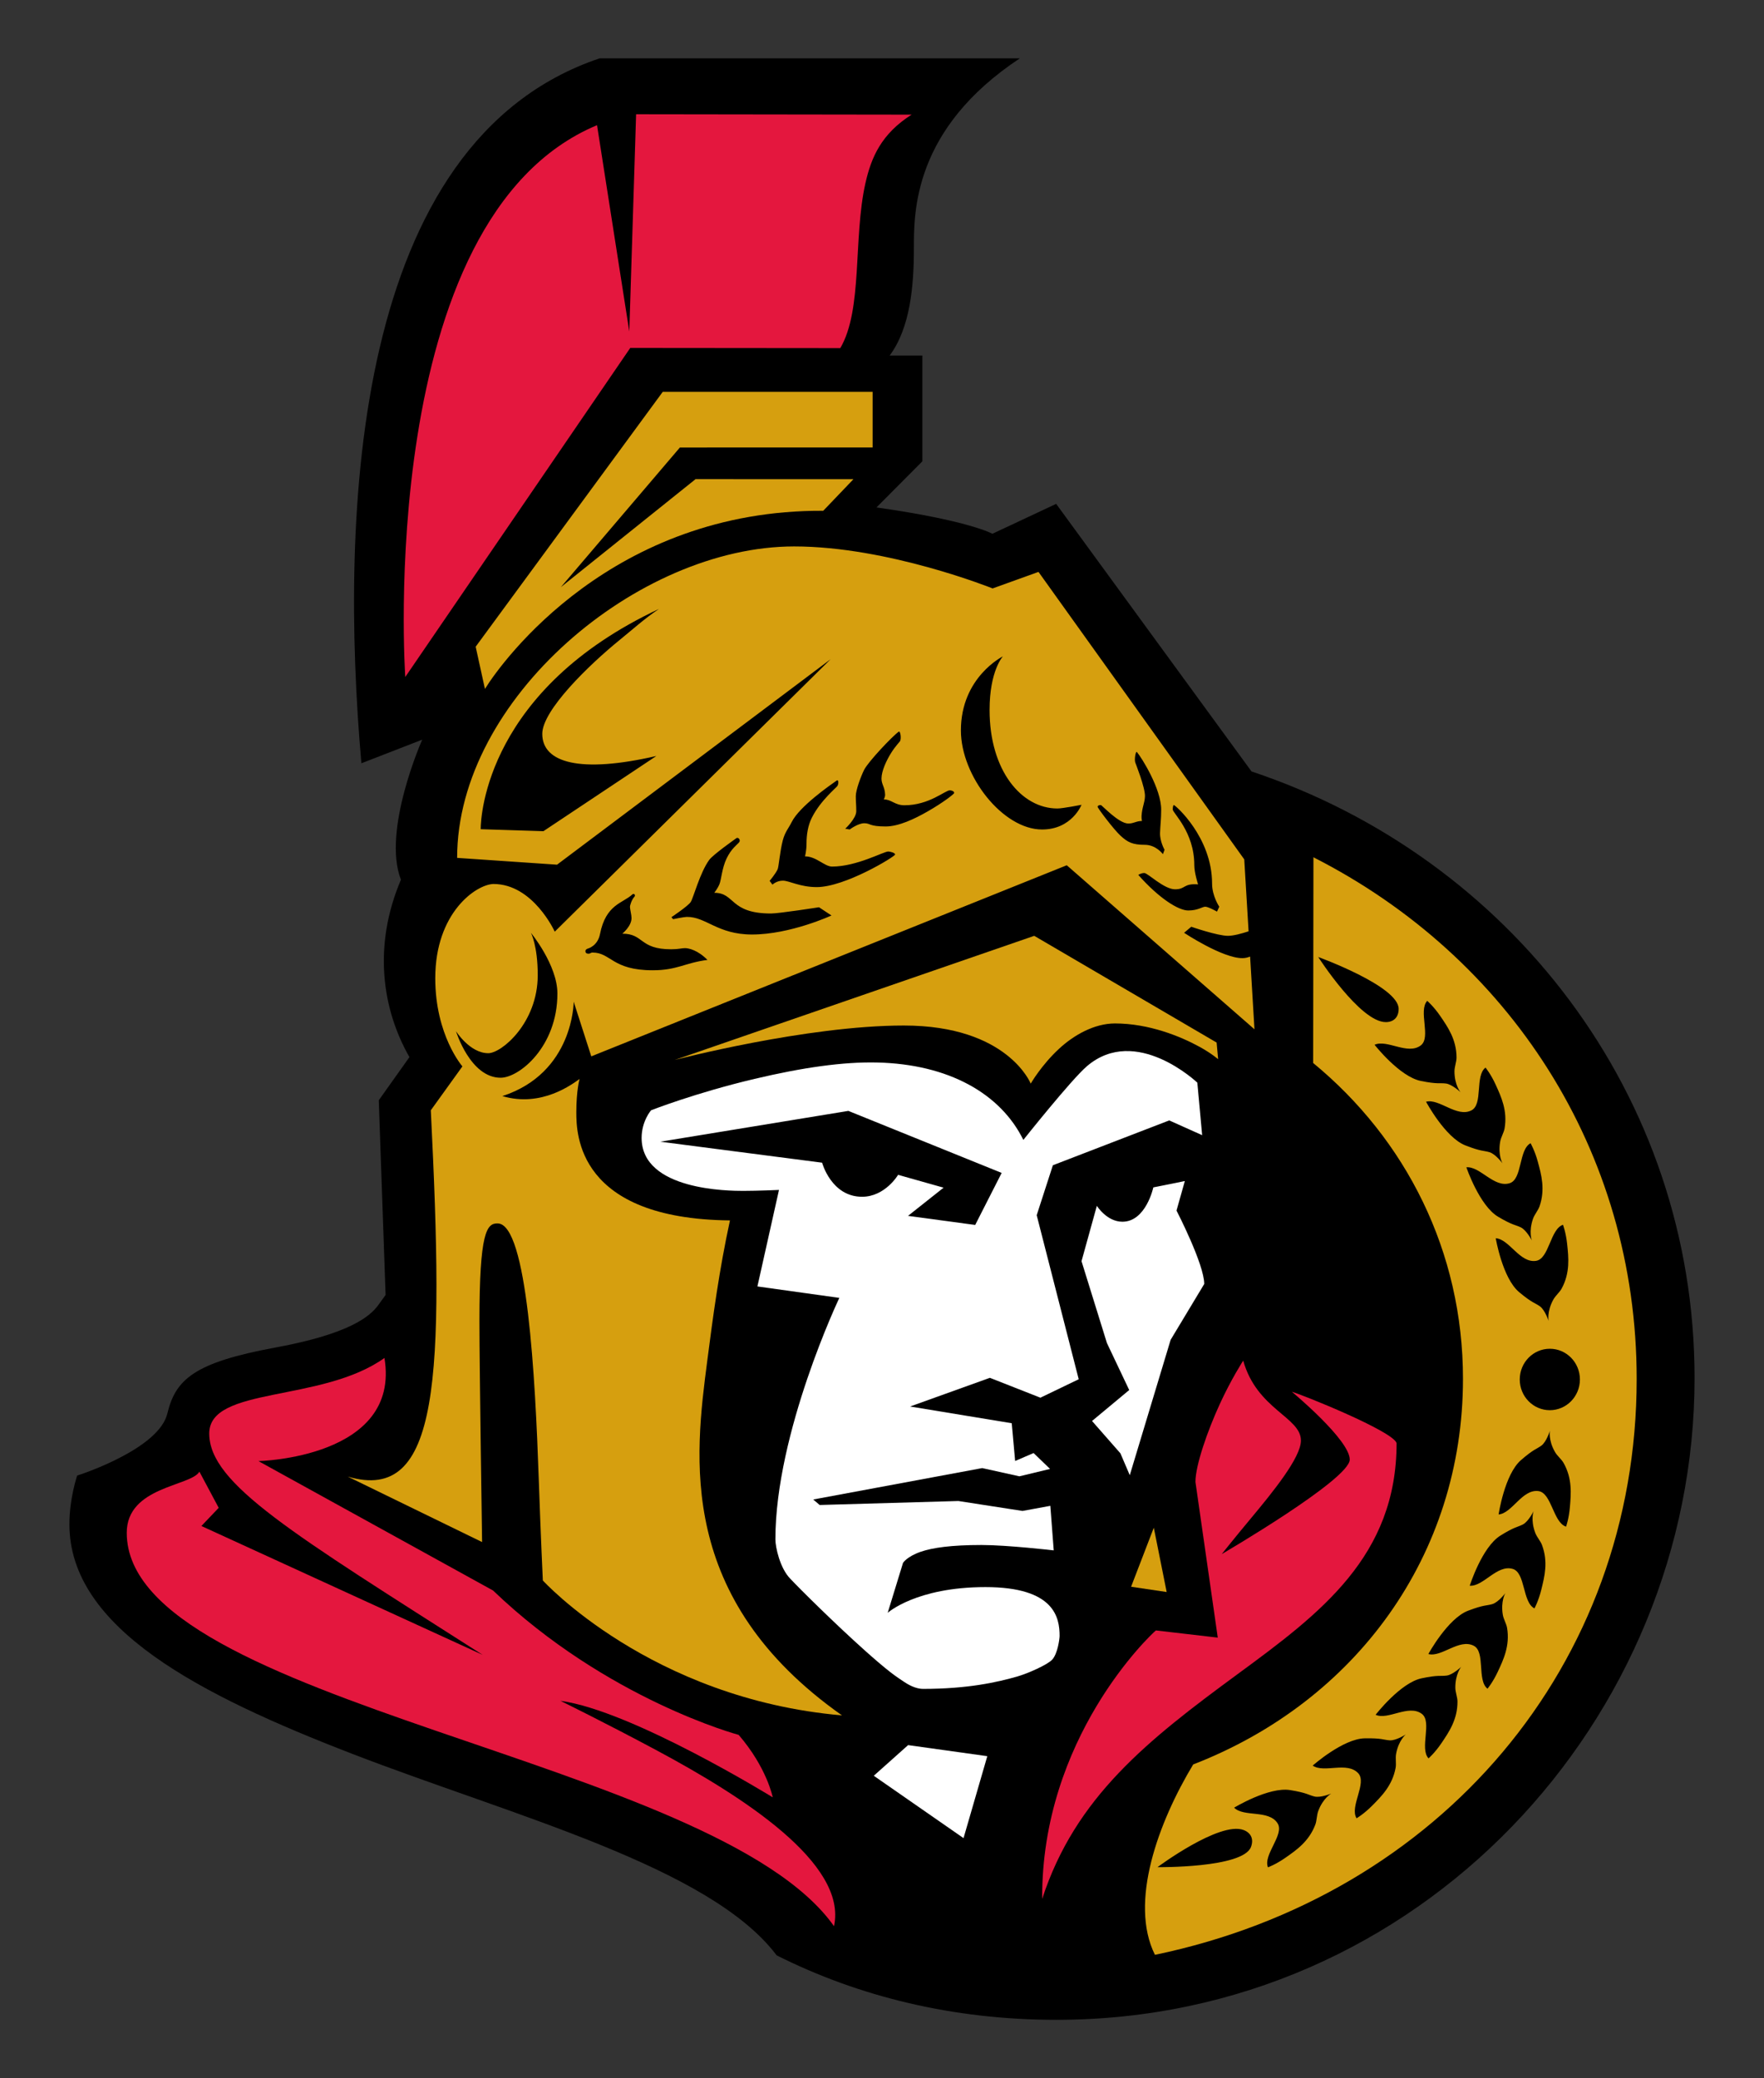 <?xml version="1.0" encoding="UTF-8"?>
<!-- Generator: Adobe Illustrator 14.0.0, SVG Export Plug-In . SVG Version: 6.00 Build 43363)  -->
<!DOCTYPE svg PUBLIC "-//W3C//DTD SVG 1.1//EN" "http://www.w3.org/Graphics/SVG/1.1/DTD/svg11.dtd">
<svg version="1.1" id="Layer_2" xmlns="http://www.w3.org/2000/svg" xmlns:xlink="http://www.w3.org/1999/xlink" x="0px" y="0px" width="212.204px" height="250px" viewBox="0 0 212.204 250" enable-background="new 0 0 212.204 250" xml:space="preserve">
<rect x="0" y="0" width="212.204" height="250" fill="#333333" stroke="none"/>
<g>
	<path d="M150.553,92.802l-23.499-32.189l-7.671,3.597c0,0-2.822-1.594-13.947-3.167l5.525-5.551V42.767h-3.938   c2.504-3.346,2.914-8.49,2.914-12.861c0-4.37-0.092-14.385,12.746-22.887H72.13C42.426,17.023,40.836,61.64,43.473,91.819   l7.318-2.839c0,0-4.859,10.942-2.561,16.849c-3.392,7.978-2.262,15.58,1.024,21.339l-3.688,5.189l0.819,23.422   c0,0-0.463,0.648-0.888,1.229c-0.99,1.354-3.456,3.453-12.326,5.087c-9.815,1.809-12.051,3.831-13.042,7.956   c-0.995,4.14-9.943,7.173-10.846,7.454c0,0-0.933,2.721-0.933,5.861c0,12.522,15.736,20.555,34.041,27.621   c19.338,7.466,42.986,13.555,51.039,24.235c9.89,4.968,21.239,7.757,33.651,7.757c43.724,0,76.771-36.214,76.771-77.196   C203.853,131.656,181.574,103.15,150.553,92.802z"/>
	<path fill="#E4173E" d="M48.753,81.439c0,0-3.79-55.181,23.069-66.379l3.881,24.816l0.819-26.13l33.142,0.045   c-3.624,2.3-4.849,5.109-5.554,8.24c-1.491,6.613-0.296,15.205-3.027,19.849l-25.266-0.023L48.753,81.439z"/>
	<path fill="#E4173E" d="M23.989,177.039l2.321,4.348l-2.083,2.186l33.835,15.501c-22.967-14.659-32.891-20.577-32.891-26.632   c0-5.702,13.532-3.688,21.077-9.082c2.003,12.041-15.159,12.405-15.159,12.405l28.225,15.569   c13.703,13.134,29.545,17.367,29.545,17.367c3.414,3.961,4.097,7.512,4.097,7.512s-16.935-10.448-25.539-11.609   c0,0,5.376,2.63,11.677,6.01c10.13,5.434,22.879,13.521,21.237,21.101C86,211.423,15.248,205.071,15.248,184.392   C15.248,178.814,22.941,178.814,23.989,177.039z"/>
	<path fill="#E4173E" d="M125.37,228.436c3.983-12.243,12.672-19.089,23.536-27.063c9.941-7.298,19.098-14.167,19.098-27.77   c-0.41-1.435-11.37-5.839-12.599-6.18c0,0,6.965,5.77,6.965,8.16c0,2.39-15.398,11.369-15.398,11.369s1.533-1.933,3.482-4.268   c2.691-3.226,6.043-7.35,6.043-9.39c0-2.834-5.292-3.722-6.942-9.617c0,0-1.436,2.205-2.833,5.259   c-1.475,3.22-2.914,7.346-2.914,9.332l2.686,18.733l-7.442-0.865C138.375,196.688,125.265,209.063,125.37,228.436z"/>
	<polygon fill="#D69F0F" points="136.068,190.879 138.799,183.777 140.347,191.516  "/>
	<path fill="#D69F0F" d="M81.167,127.51l43.248-14.932l21.941,12.838l0.183,2.002c0,0-0.825-0.717-2.248-1.496   c-2.288-1.254-6.082-2.806-10.18-2.806c-2.481,0.011-4.931,1.398-6.715,3.051c-2.129,1.971-3.403,4.188-3.403,4.188   s-2.766-6.988-15.262-6.988C96.986,123.367,81.167,127.51,81.167,127.51z"/>
	<path fill="#D69F0F" d="M69.012,120.499l2.117,6.578l57.2-22.99l22.58,19.735l-0.526-8.749c-0.277,0.111-0.593,0.19-0.931,0.19   c-2.412,0-7.01-3.05-7.01-3.05l0.864-0.728c0,0,3.142,1.092,4.416,1.092c0.673,0,1.678-0.279,2.478-0.542l-0.52-8.653   l-24.753-34.583l-5.521,1.988c0,0-12.542-5.053-23.877-5.053c-18.794,0-40.539,18.346-40.539,37.466l12.018,0.819L99.922,79.3   l-33.187,32.777c0,0-2.595-5.736-7.375-5.736c-2.066,0.052-6.999,3.428-6.999,11.335c0,6.874,3.266,10.607,3.266,10.607   l-3.801,5.281c1.604,32.222,1.12,47.357-9.992,44.066l16.161,7.876c0,0-0.318-20.759-0.318-26.586   c0-10.668,0.872-11.785,2.185-11.745c3.566,0,4.53,18.66,4.945,30.644c0.24,6.94,0.495,12.308,0.495,12.308   s12.952,14.227,35.987,16.229c-19.974-14.084-17.699-31.136-16.207-42.655c0.686-5.298,1.416-10.823,2.731-16.89   c-18.346-0.182-18.483-10.379-18.483-13.02s0.393-3.995,0.393-3.995c-0.802,0.558-4.535,3.472-9.292,2.061   C69.034,129.058,69.012,120.499,69.012,120.499z M78.958,90.942L65.37,99.99l-7.545-0.239c0-1.754,0.854-16.833,21.441-26.495   c-1.711,1.145-3.193,2.488-4.711,3.721c-3.723,3.025-9.321,8.467-9.321,11.301C65.233,91.762,69.774,93.06,78.958,90.942z    M141.201,96.838c0.171,0,4.609,3.87,4.609,9.458c0,1.502,0.865,2.777,0.865,2.777l-0.273,0.592c0,0-1.047-0.592-1.411-0.592   s-0.865,0.456-2.049,0.456s-3.505-1.457-6.009-4.279c0,0,0.318-0.228,0.729-0.228c0.409,0,2.367,1.958,3.688,1.958   s0.956-0.729,2.776-0.592c0,0-0.455-1.366-0.455-2.322c0-3.989-2.595-6.26-2.595-6.692   C141.076,96.917,141.201,96.838,141.201,96.838z M132.426,96.846c0.133,0,2.14,2.222,3.312,2.222c0.668,0,0.943-0.307,1.639-0.307   c0,0-0.063-0.263-0.051-0.598c0.066-1.088,0.38-1.546,0.409-2.373c0.037-1.037-1.134-3.967-1.166-4.063   c-0.131-0.389,0.049-1.428,0.205-1.251c0.592,0.71,2.913,4.416,2.913,6.919c0,1.187-0.101,1.786-0.137,2.8s0.541,2.031,0.541,2.031   l-0.196,0.529c0,0-0.811-1.126-2.177-1.126c-1.477,0-2.065-0.308-2.919-1.093s-2.766-3.338-2.76-3.482   C132.04,96.957,132.13,96.846,132.426,96.846z M120.647,78.958c0,0-1.604,1.707-1.604,6.453c0,7.294,3.845,11.848,8.16,11.848   c0.648,0,2.901-0.444,2.901-0.444s-1.16,2.971-4.745,2.971c-4.712,0-9.765-6.419-9.765-11.916   C115.594,81.451,120.647,78.958,120.647,78.958z M103.006,97.589c0-0.879-0.057-1.056-0.057-1.81s0.624-2.406,1.001-3.164   c0.488-0.979,3.409-4.065,4.166-4.598c0.199-0.131,0.331,0.831,0.153,1.149c-0.044,0.079-0.556,0.6-1.041,1.366   c-0.598,0.943-1.187,2.225-1.187,3.124c0,0.717,0.401,0.999,0.435,1.946c0,0.29-0.159,0.563-0.159,0.563   c0.927,0,1.329,0.706,2.481,0.706c2.97,0,4.905-1.798,5.463-1.798c0.159,0,0.523,0.085,0.523,0.319   c0,0.125-1.366,1.178-3.187,2.219c-1.565,0.896-3.475,1.81-5.053,1.81c-2.014,0-1.81-0.387-2.572-0.387   c-0.763,0-1.753,0.751-1.753,0.751l-0.541-0.094C101.681,99.691,103.006,98.468,103.006,97.589z M93.549,104.565   c0.133-0.302,0.277-2.165,0.615-3.46c0.268-1.027,0.692-1.45,1.07-2.208c0.941-1.89,4.595-4.421,5.429-5.008   c0.199-0.131,0.257,0.331,0.08,0.649c-0.122,0.219-2.014,1.723-3.073,3.813c-0.481,0.95-0.649,2.05-0.649,3.152   c0,0.842-0.182,1.514-0.182,1.514c1.357,0,2.347,1.229,3.255,1.229c2.97,0,6.203-1.815,6.76-1.815c0.159,0,0.824,0.134,0.824,0.367   s-6.014,3.917-9.428,3.917c-2.014,0-3.312-0.774-4.074-0.774s-1.252,0.479-1.252,0.479l-0.341-0.456   C92.582,105.965,93.311,105.107,93.549,104.565z M83.09,108.509c0.324-0.495,1.105-3.523,2.23-5.07   c0.456-0.626,3.105-2.496,3.278-2.618c0.193-0.137,0.546,0.216,0.319,0.5c-0.228,0.285-0.945,0.763-1.514,1.958   c-0.569,1.195-0.626,2.549-0.865,3.107c-0.239,0.558-0.614,1.013-0.614,1.013c2.549,0,1.806,2.492,6.829,2.492   c0.956,0,5.77-0.751,5.77-0.751l1.502,0.99c0,0-4.951,2.288-9.56,2.288c-4.165,0-5.531-2.151-7.853-2.117   c-0.307,0-1.639,0.273-1.639,0.273l-0.205-0.239C80.768,110.335,82.766,109.004,83.09,108.509z M70.742,114.103   c0,0,1.155-0.305,1.434-1.729c0.706-3.608,2.754-3.71,3.881-4.769c0.245-0.211,0.412,0.109,0.273,0.256   c-0.324,0.341-0.546,1.007-0.546,1.246c0,0.239,0.188,0.973,0.188,1.332c0,0.99-1.11,1.878-1.11,1.878   c2.62,0,2.022,1.878,5.873,1.878c0.922,0,1.229-0.137,1.673-0.137s1.537,0.239,2.697,1.417c-2.697,0.341-3.636,1.246-6.589,1.246   c-4.882,0-5.019-2.134-7.238-2.134c-0.222,0-0.26,0.141-0.474,0.141s-0.38-0.077-0.38-0.312   C70.423,114.181,70.742,114.103,70.742,114.103z M60.226,129.649c-3.665,0-5.372-5.6-5.372-5.6s1.662,2.648,3.884,2.648   c1.596,0,5.95-3.635,5.95-9.386c0-3.574-0.82-5.099-0.82-5.099s3.187,3.873,3.187,7.307   C67.054,125.942,62.441,129.649,60.226,129.649z"/>
	<path fill="#D69F0F" d="M57.221,77.797l1.116,5.076c2.162-3.483,15.364-21.556,40.698-21.43l3.63-3.796L83.67,57.642L67.475,70.627   l14.312-16.792l23.188-0.003v-6.695H79.727L57.221,77.797z"/>
	<path fill="#D69F0F" d="M158.003,103.129l-0.034,24.744c11.164,9.189,18.023,22.677,18.023,37.996   c0,21.209-12.873,38.798-32.454,46.388c-4.182,6.94-7.744,16.579-4.603,22.902c34.28-7.13,57.952-34.812,57.952-69.273   C196.888,138.387,181.494,115.077,158.003,103.129z M188.022,147.337c0,0,0.36,0.938,0.506,2.357   c0.163,1.582,0.369,3.413-0.67,5.325c-0.239,0.44-0.743,0.85-1.004,1.329c-0.794,1.46-0.562,2.552-0.562,2.552   s-0.431-1.316-1.048-1.755c-0.616-0.438-0.916-0.382-2.5-1.709c-2.005-1.68-2.811-6.482-2.811-6.482   c1.646,0.117,2.876,3.001,4.834,2.725C186.366,151.453,186.472,147.864,188.022,147.337z M184.122,137.526   c0,0,0.507,0.869,0.879,2.245c0.415,1.536,0.913,3.31,0.194,5.364c-0.165,0.473-0.597,0.958-0.777,1.474   c-0.549,1.568-0.144,2.608-0.144,2.608s-0.637-1.23-1.316-1.564c-0.679-0.333-0.966-0.229-2.742-1.284   c-2.249-1.336-3.816-5.947-3.816-5.947c1.644-0.148,3.322,2.501,5.209,1.913C183.149,141.855,182.677,138.296,184.122,137.526z    M158.58,115.127c0,0,9.674,3.505,9.674,6.237c0,1.047-0.638,1.593-1.548,1.593C163.61,122.957,158.58,115.127,158.58,115.127z    M165.357,125.683c1.502-0.683,3.961,1.264,5.548,0.085c1.297-0.961-0.324-4.166,0.785-5.369c0,0,0.766,0.653,1.571,1.829   c0.898,1.313,1.954,2.823,1.954,4.999c0,0.501-0.247,1.102-0.247,1.647c0,1.662,0.726,2.51,0.726,2.51s-1.008-0.95-1.759-1.041   c-0.751-0.092-0.987,0.102-3.013-0.308C168.358,129.518,165.357,125.683,165.357,125.683z M171.551,132.534   c1.598-0.412,3.683,1.931,5.45,1.045c1.442-0.723,0.401-4.158,1.702-5.151c0,0,0.642,0.775,1.23,2.073   c0.658,1.448,1.437,3.118,1.06,5.262c-0.087,0.493-0.434,1.042-0.528,1.58c-0.288,1.637,0.279,2.597,0.279,2.597   s-0.827-1.109-1.551-1.33c-0.725-0.219-0.99-0.069-2.915-0.824C173.843,136.831,171.551,132.534,171.551,132.534z M150.49,222.181   c-0.962,2.557-11.25,2.434-11.25,2.434s7.464-5.56,10.361-4.47C150.454,220.465,150.858,221.2,150.49,222.181z M158.583,217.853   c-0.192,0.512-0.172,1.16-0.349,1.629c-0.766,2.038-2.285,3.079-3.589,3.991c-1.167,0.818-2.113,1.16-2.113,1.16   c-0.615-1.517,2.029-3.945,1.154-5.302c-1.071-1.661-4.058-0.705-5.224-1.873c0,0,4.159-2.533,6.741-2.116   c2.041,0.33,2.193,0.594,2.929,0.773c0.735,0.179,2.013-0.356,2.013-0.356S159.167,216.298,158.583,217.853z M167.945,210.987   c-0.099,0.537,0.036,1.172-0.054,1.665c-0.393,2.141-1.703,3.435-2.824,4.564c-1.004,1.012-1.875,1.517-1.875,1.517   c-0.874-1.385,1.297-4.243,0.195-5.423c-1.349-1.445-4.117,0.026-5.472-0.916c0,0,3.643-3.231,6.259-3.279   c2.066-0.037,2.264,0.195,3.019,0.241c0.756,0.046,1.917-0.707,1.917-0.707S168.244,209.353,167.945,210.987z M175.33,204.673   c0.015,2.177-1.031,3.693-1.921,5.012c-0.798,1.183-1.559,1.84-1.559,1.84c-1.118-1.196,0.481-4.41-0.821-5.363   c-1.595-1.168-4.04,0.795-5.547,0.122c0,0,2.976-3.854,5.536-4.39c2.023-0.424,2.26-0.231,3.011-0.327   c0.751-0.097,1.752-1.054,1.752-1.054s-0.72,0.854-0.709,2.515C175.075,203.573,175.327,204.172,175.33,204.673z M180.191,201.082   c-0.602,1.293-1.249,2.063-1.249,2.063c-1.292-1.005-0.22-4.432-1.656-5.167c-1.76-0.901-3.865,1.422-5.459,0.995   c0,0,2.331-4.275,4.775-5.208c1.931-0.736,2.195-0.585,2.922-0.798c0.726-0.213,1.563-1.316,1.563-1.316s-0.576,0.956-0.304,2.595   c0.09,0.539,0.433,1.091,0.515,1.585C181.656,197.977,180.862,199.64,180.191,201.082z M185.418,191.219   c-0.341,1.385-0.828,2.265-0.828,2.265c-1.462-0.737-1.068-4.306-2.619-4.752c-1.9-0.546-3.52,2.139-5.166,2.026   c0,0,1.465-4.644,3.685-6.029c1.753-1.094,2.042-0.996,2.714-1.345c0.671-0.349,1.28-1.592,1.28-1.592s-0.382,1.049,0.202,2.604   c0.191,0.512,0.634,0.986,0.81,1.456C186.259,187.891,185.799,189.675,185.418,191.219z M188.855,181.284   c-0.119,1.421-0.462,2.366-0.462,2.366c-1.56-0.498-1.733-4.084-3.335-4.279c-1.963-0.24-3.139,2.667-4.782,2.815   c0,0,0.715-4.817,2.688-6.535c1.56-1.356,1.86-1.305,2.468-1.755c0.608-0.451,1.015-1.774,1.015-1.774s-0.212,1.095,0.609,2.54   c0.27,0.475,0.781,0.875,1.029,1.31C189.16,177.864,188.987,179.698,188.855,181.284z M186.44,169.642   c-1.999,0-3.619-1.654-3.619-3.696c0-2.041,1.62-3.695,3.619-3.695s3.619,1.654,3.619,3.695   C190.059,167.987,188.439,169.642,186.44,169.642z"/>
	<path fill="#FFFFFF" d="M140.655,134.782l3.96,1.775l-0.58-6.316c0,0-7.38-7.024-13.281-1.98c-1.878,1.604-7.648,8.866-7.648,8.866   c-2.753-5.588-9.002-9.11-17.583-9.311c-4.101-0.095-8.979,0.604-14.75,1.97c-7.128,1.685-12.451,3.778-12.451,3.778   s-1.138,1.297-1.138,3.323c0,6.327,10.539,6.373,12.223,6.373c1.684,0,4.302-0.114,4.302-0.114l-2.595,11.609l9.856,1.377   c0,0-7.693,16.172-7.693,29.056c0,0.917,0.548,3.475,1.798,4.734c1.046,1.127,5.442,5.484,9.014,8.672   c1.047,0.935,2.13,1.873,3.039,2.578c0.692,0.537,1.286,0.919,1.673,1.178c0.815,0.546,1.607,0.819,2.23,0.819   c5.381,0,8.945-0.799,11.381-1.502c1.211-0.35,3.574-1.385,4.16-2.015c0.676-0.726,0.894-2.555,0.894-2.856   c0-2.186-0.592-5.873-8.923-5.873s-11.757,3.096-11.757,3.096l1.844-6.009c0,0,0.457-0.754,2.117-1.332   c1.406-0.489,3.673-0.819,7.307-0.819c3.141,0,8.706,0.648,8.706,0.648l-0.409-5.36l-3.347,0.615l-7.716-1.195l-16.685,0.479   l-0.774-0.66l20.327-3.779l4.473,0.99l3.688-0.888l-1.98-1.912l-2.22,0.956l-0.409-4.541l-12.224-2.014l9.595-3.449l6.077,2.391   l4.609-2.22l-5.054-19.734l1.946-6.009L140.655,134.782z M117.312,147.358l-8.08-1.093l4.279-3.392l-5.472-1.545   c0,0-1.553,2.638-4.336,2.638c-3.705,0-4.806-4.098-4.806-4.098l-19.461-2.526l22.62-3.705l18.442,7.461L117.312,147.358z"/>
	<path fill="#FFFFFF" d="M135.909,177.461l-1.127-2.63l-3.414-3.892l4.473-3.722l-2.68-5.65l-3.057-9.851l1.844-6.658   c0,0,1.195,1.912,3.073,1.912c2.834,0,3.722-4.131,3.722-4.131l3.79-0.763l-1.002,3.551c0,0,3.335,6.453,3.335,8.832l-4.04,6.714   L135.909,177.461z"/>
	<polygon fill="#FFFFFF" points="115.91,221.121 118.769,211.262 109.243,209.931 105.112,213.618  "/>
</g>
</svg>